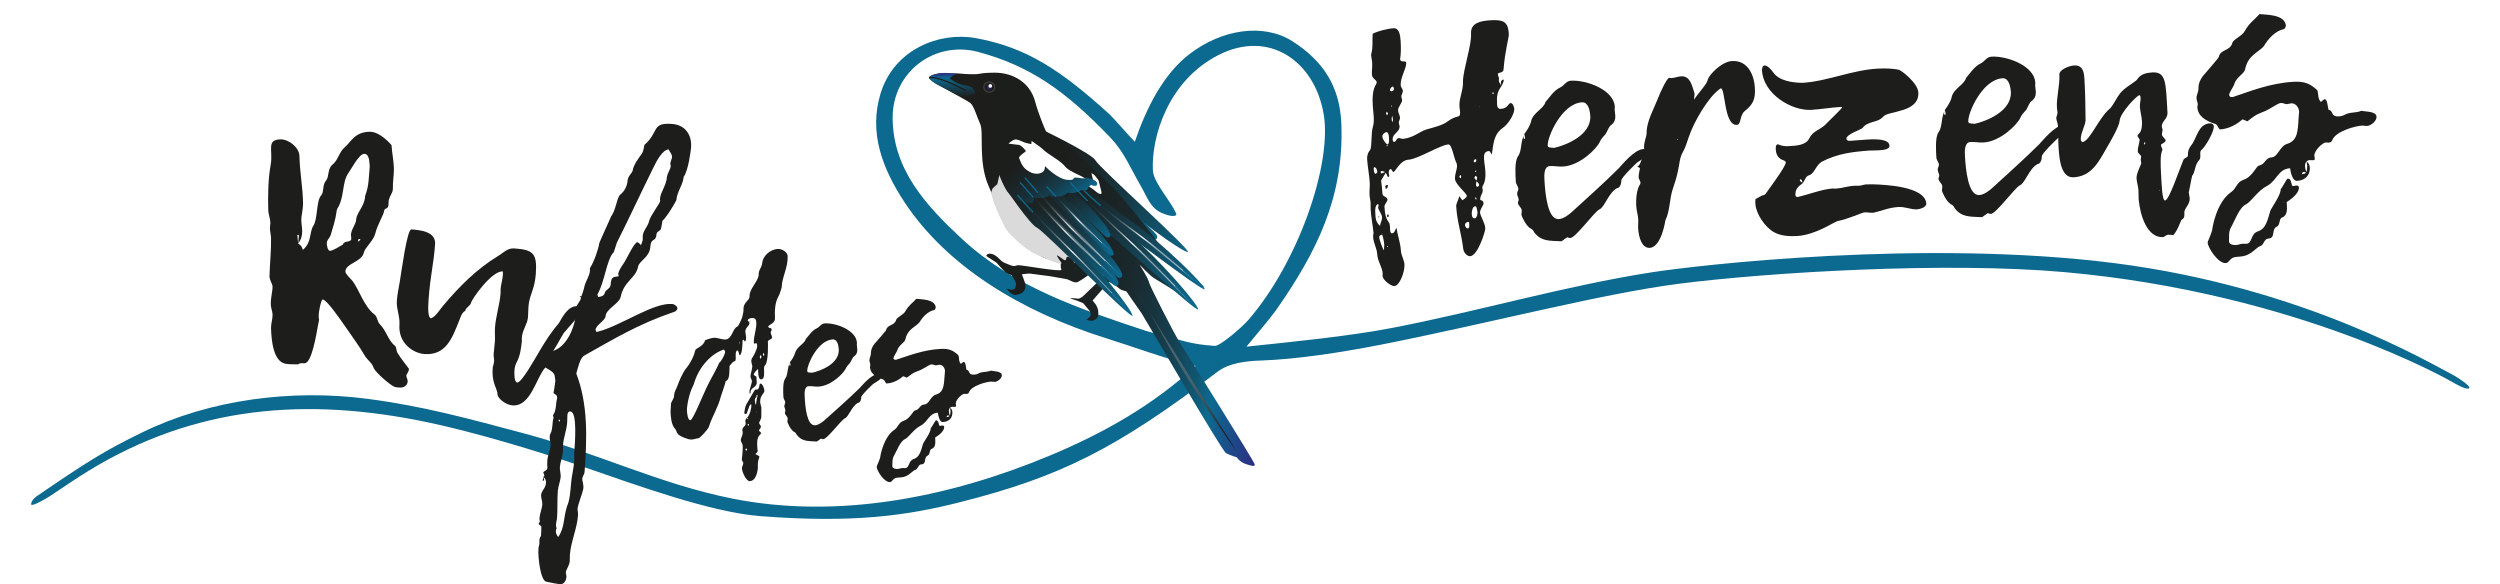 <?xml version="1.0" encoding="UTF-8"?>
<svg id="Ebene_1" data-name="Ebene 1" xmlns="http://www.w3.org/2000/svg" xmlns:xlink="http://www.w3.org/1999/xlink" viewBox="0 0 500.88 117.06">
  <defs>
    <style>
      .cls-1 {
        fill: url(#Unbenannter_Verlauf_9);
        stroke: #3f3f3e;
      }

      .cls-1, .cls-2 {
        stroke-miterlimit: 10;
        stroke-width: .25px;
      }

      .cls-3 {
        fill: url(#Unbenannter_Verlauf_14-2);
      }

      .cls-4 {
        fill: url(#Unbenannter_Verlauf_14-3);
      }

      .cls-5 {
        fill: url(#Unbenannter_Verlauf_18-2);
      }

      .cls-6 {
        fill: url(#Unbenannter_Verlauf_38-6);
      }

      .cls-7 {
        fill: url(#Unbenannter_Verlauf_38-2);
      }

      .cls-8 {
        fill: url(#Unbenannter_Verlauf_38-3);
      }

      .cls-9 {
        fill: url(#Unbenannter_Verlauf_38-4);
      }

      .cls-10 {
        fill: url(#Unbenannter_Verlauf_38-5);
      }

      .cls-11 {
        fill: url(#Unbenannter_Verlauf_40-2);
      }

      .cls-12 {
        fill: url(#Unbenannter_Verlauf_40-4);
      }

      .cls-13 {
        fill: url(#Unbenannter_Verlauf_40-3);
      }

      .cls-14 {
        fill: url(#Unbenannter_Verlauf_40-6);
      }

      .cls-15 {
        fill: url(#Unbenannter_Verlauf_40-5);
      }

      .cls-16 {
        fill: url(#Unbenannter_Verlauf_17-2);
      }

      .cls-17 {
        fill: url(#Unbenannter_Verlauf_16-4);
      }

      .cls-18 {
        fill: url(#Unbenannter_Verlauf_16-2);
      }

      .cls-19 {
        fill: url(#Unbenannter_Verlauf_16-3);
      }

      .cls-20 {
        fill: #fff;
      }

      .cls-21 {
        fill: #dadada;
      }

      .cls-22 {
        fill: #1d1d1b;
      }

      .cls-2 {
        fill: none;
        stroke: #1d1d1b;
        stroke-linecap: round;
      }

      .cls-23 {
        fill: #0c6a90;
        filter: url(#drop-shadow-1);
      }

      .cls-24 {
        fill: url(#Unbenannter_Verlauf_53);
      }

      .cls-25 {
        fill: url(#Unbenannter_Verlauf_14);
      }

      .cls-26 {
        fill: url(#Unbenannter_Verlauf_16);
      }

      .cls-27 {
        fill: url(#Unbenannter_Verlauf_17);
      }

      .cls-28 {
        fill: url(#Unbenannter_Verlauf_18);
      }

      .cls-29 {
        fill: url(#Unbenannter_Verlauf_13);
      }

      .cls-30 {
        fill: url(#Unbenannter_Verlauf_31);
      }

      .cls-31 {
        fill: url(#Unbenannter_Verlauf_38);
      }

      .cls-32 {
        fill: url(#Unbenannter_Verlauf_48);
      }

      .cls-33 {
        fill: url(#Unbenannter_Verlauf_30);
      }

      .cls-34 {
        fill: url(#Unbenannter_Verlauf_40);
      }
    </style>
    <filter id="drop-shadow-1" filterUnits="userSpaceOnUse">
      <feOffset dx="2" dy="2"/>
      <feGaussianBlur result="blur" stdDeviation="2"/>
      <feFlood flood-color="#1d1d1b" flood-opacity=".5"/>
      <feComposite in2="blur" operator="in"/>
      <feComposite in="SourceGraphic"/>
    </filter>
    <linearGradient id="Unbenannter_Verlauf_31" data-name="Unbenannter Verlauf 31" x1="14.8" y1="260.61" x2="41.1" y2="286.91" gradientTransform="translate(-58.03 53.92) rotate(80.96) scale(1.02 -1.03)" gradientUnits="userSpaceOnUse">
      <stop offset="0" stop-color="#1d1d1b"/>
      <stop offset=".15" stop-color="#1c2020"/>
      <stop offset=".36" stop-color="#192b30"/>
      <stop offset=".58" stop-color="#153d4b"/>
      <stop offset=".83" stop-color="#105570"/>
      <stop offset="1" stop-color="#0c6a90"/>
    </linearGradient>
    <linearGradient id="Unbenannter_Verlauf_18" data-name="Unbenannter Verlauf 18" x1="17.88" y1="261.03" x2="37.86" y2="281.01" gradientTransform="translate(-58.03 53.92) rotate(80.96) scale(1.02 -1.03)" gradientUnits="userSpaceOnUse">
      <stop offset="0" stop-color="#1d1d1b"/>
      <stop offset=".15" stop-color="#1c2020"/>
      <stop offset=".36" stop-color="#192b30"/>
      <stop offset=".58" stop-color="#153d4b"/>
      <stop offset=".82" stop-color="#105570"/>
      <stop offset="1" stop-color="#0c6a90"/>
    </linearGradient>
    <linearGradient id="Unbenannter_Verlauf_17" data-name="Unbenannter Verlauf 17" x1="19" y1="259.73" x2="38.53" y2="279.26" gradientTransform="translate(-58.03 53.92) rotate(80.96) scale(1.02 -1.03)" gradientUnits="userSpaceOnUse">
      <stop offset="0" stop-color="#1d1d1b"/>
      <stop offset=".17" stop-color="#1c201f"/>
      <stop offset=".36" stop-color="#1a292d"/>
      <stop offset=".56" stop-color="#163845"/>
      <stop offset=".78" stop-color="#124e65"/>
      <stop offset=".99" stop-color="#0c698e"/>
      <stop offset="1" stop-color="#0c6a90"/>
    </linearGradient>
    <linearGradient id="Unbenannter_Verlauf_16" data-name="Unbenannter Verlauf 16" x1="20.87" y1="259.38" x2="36.52" y2="275.04" gradientTransform="translate(-58.03 53.92) rotate(80.96) scale(1.02 -1.03)" gradientUnits="userSpaceOnUse">
      <stop offset="0" stop-color="#1d1d1b"/>
      <stop offset=".15" stop-color="#1b2122"/>
      <stop offset=".37" stop-color="#182f37"/>
      <stop offset=".64" stop-color="#134559"/>
      <stop offset=".95" stop-color="#0d6488"/>
      <stop offset="1" stop-color="#0c6a90"/>
    </linearGradient>
    <linearGradient id="Unbenannter_Verlauf_16-2" data-name="Unbenannter Verlauf 16" x1="-41.74" y1="259.68" x2="-27.76" y2="273.67" gradientTransform="translate(5.33 102.63) rotate(80.96) scale(.79 -.82)" xlink:href="#Unbenannter_Verlauf_16"/>
    <linearGradient id="Unbenannter_Verlauf_30" data-name="Unbenannter Verlauf 30" x1="-69.61" y1="50.8" x2="9.23" y2="50.8" gradientTransform="translate(199.12 -2.92) rotate(-169.01) scale(1 -1)" gradientUnits="userSpaceOnUse">
      <stop offset="0" stop-color="#2d2e83"/>
      <stop offset=".14" stop-color="#0c6a90"/>
      <stop offset=".19" stop-color="#105570"/>
      <stop offset=".25" stop-color="#144456"/>
      <stop offset=".32" stop-color="#173540"/>
      <stop offset=".39" stop-color="#1a2a2f"/>
      <stop offset=".49" stop-color="#1b2223"/>
      <stop offset=".63" stop-color="#1c1e1c"/>
      <stop offset="1" stop-color="#1d1d1b"/>
    </linearGradient>
    <linearGradient id="Unbenannter_Verlauf_53" data-name="Unbenannter Verlauf 53" x1="192.26" y1="19.26" x2="192.26" y2="14.26" gradientTransform="translate(-1.88 6.15) rotate(-1.75)" gradientUnits="userSpaceOnUse">
      <stop offset="0" stop-color="#1d1d1b"/>
      <stop offset=".43" stop-color="#13475c"/>
      <stop offset=".8" stop-color="#0c6a90"/>
      <stop offset=".88" stop-color="#1c4b89"/>
      <stop offset=".95" stop-color="#283584"/>
      <stop offset="1" stop-color="#2d2e83"/>
    </linearGradient>
    <radialGradient id="Unbenannter_Verlauf_9" data-name="Unbenannter Verlauf 9" cx="196.23" cy="17.7" fx="196.23" fy="17.7" r="1.05" gradientTransform="translate(186.37 -179.22) rotate(81.41)" gradientUnits="userSpaceOnUse">
      <stop offset="0" stop-color="#2d2e83"/>
      <stop offset="0" stop-color="#2c2d81"/>
      <stop offset=".21" stop-color="#27275c"/>
      <stop offset=".41" stop-color="#22233f"/>
      <stop offset=".61" stop-color="#1f1f2b"/>
      <stop offset=".81" stop-color="#1d1d1f"/>
      <stop offset="1" stop-color="#1d1d1b"/>
    </radialGradient>
    <linearGradient id="Unbenannter_Verlauf_14" data-name="Unbenannter Verlauf 14" x1="180.29" y1="48.86" x2="205.05" y2="73.62" gradientTransform="translate(26.51 -33.96) rotate(6.44) scale(1.02)" gradientUnits="userSpaceOnUse">
      <stop offset="0" stop-color="#1d1d1b"/>
      <stop offset=".18" stop-color="#1a2629"/>
      <stop offset=".52" stop-color="#154050"/>
      <stop offset=".99" stop-color="#0c698f"/>
      <stop offset="1" stop-color="#0c6a90"/>
    </linearGradient>
    <linearGradient id="Unbenannter_Verlauf_14-2" data-name="Unbenannter Verlauf 14" x1="202.05" y1="39.21" x2="226.81" y2="63.97" gradientTransform="translate(16.74 -16.14) rotate(3.94)" xlink:href="#Unbenannter_Verlauf_14"/>
    <linearGradient id="Unbenannter_Verlauf_14-3" data-name="Unbenannter Verlauf 14" x1="221.63" y1="32.76" x2="246.39" y2="57.52" gradientTransform="translate(-7.26 5.84) rotate(-.93)" xlink:href="#Unbenannter_Verlauf_14"/>
    <linearGradient id="Unbenannter_Verlauf_18-2" data-name="Unbenannter Verlauf 18" x1="181.89" y1="47.69" x2="201.87" y2="67.66" gradientTransform="translate(26.51 -33.96) rotate(6.44) scale(1.02)" xlink:href="#Unbenannter_Verlauf_18"/>
    <linearGradient id="Unbenannter_Verlauf_17-2" data-name="Unbenannter Verlauf 17" x1="183.01" y1="46.39" x2="202.54" y2="65.92" gradientTransform="translate(26.51 -33.96) rotate(6.44) scale(1.02)" xlink:href="#Unbenannter_Verlauf_17"/>
    <linearGradient id="Unbenannter_Verlauf_16-3" data-name="Unbenannter Verlauf 16" x1="184.88" y1="46.04" x2="200.53" y2="61.69" gradientTransform="translate(26.51 -33.96) rotate(6.44) scale(1.02)" xlink:href="#Unbenannter_Verlauf_16"/>
    <linearGradient id="Unbenannter_Verlauf_16-4" data-name="Unbenannter Verlauf 16" x1="170.79" y1="-8.33" x2="184.77" y2="5.66" gradientTransform="translate(78.04 27.13) rotate(6.44) scale(.79 .82)" xlink:href="#Unbenannter_Verlauf_16"/>
    <linearGradient id="Unbenannter_Verlauf_13" data-name="Unbenannter Verlauf 13" x1="188.55" y1="31.41" x2="201.24" y2="44.1" gradientTransform="translate(16.74 -16.14) rotate(3.94)" gradientUnits="userSpaceOnUse">
      <stop offset="0" stop-color="#1d1d1b"/>
      <stop offset=".24" stop-color="#1c1e1d"/>
      <stop offset=".42" stop-color="#1b2527"/>
      <stop offset=".58" stop-color="#182f37"/>
      <stop offset=".73" stop-color="#153e4e"/>
      <stop offset=".86" stop-color="#11516b"/>
      <stop offset="1" stop-color="#0c698e"/>
      <stop offset="1" stop-color="#0c6a90"/>
    </linearGradient>
    <linearGradient id="Unbenannter_Verlauf_40" data-name="Unbenannter Verlauf 40" x1="203.61" y1="50.44" x2="225.88" y2="50.44" gradientTransform="translate(.84 -2.61) rotate(.74)" gradientUnits="userSpaceOnUse">
      <stop offset="0" stop-color="#0c6a90"/>
      <stop offset="0" stop-color="#fff" stop-opacity="0"/>
      <stop offset=".15" stop-color="#fff" stop-opacity=".01"/>
      <stop offset=".28" stop-color="#fff" stop-opacity=".05"/>
      <stop offset=".4" stop-color="#fff" stop-opacity=".12"/>
      <stop offset=".52" stop-color="#fff" stop-opacity=".22"/>
      <stop offset=".63" stop-color="#fff" stop-opacity=".34"/>
      <stop offset=".74" stop-color="#fff" stop-opacity=".5"/>
      <stop offset=".85" stop-color="#fff" stop-opacity=".68"/>
      <stop offset=".95" stop-color="#fff" stop-opacity=".88"/>
      <stop offset="1" stop-color="#fff"/>
    </linearGradient>
    <radialGradient id="Unbenannter_Verlauf_38" data-name="Unbenannter Verlauf 38" cx="214.91" cy="50.61" fx="214.91" fy="50.61" r="11.24" gradientUnits="userSpaceOnUse">
      <stop offset="0" stop-color="#fff"/>
      <stop offset=".05" stop-color="#fff" stop-opacity=".88"/>
      <stop offset=".15" stop-color="#fff" stop-opacity=".68"/>
      <stop offset=".26" stop-color="#fff" stop-opacity=".5"/>
      <stop offset=".37" stop-color="#fff" stop-opacity=".34"/>
      <stop offset=".48" stop-color="#fff" stop-opacity=".22"/>
      <stop offset=".6" stop-color="#fff" stop-opacity=".12"/>
      <stop offset=".72" stop-color="#fff" stop-opacity=".05"/>
      <stop offset=".85" stop-color="#fff" stop-opacity=".01"/>
      <stop offset="1" stop-color="#fff" stop-opacity="0"/>
      <stop offset="1" stop-color="#0c6a90"/>
    </radialGradient>
    <linearGradient id="Unbenannter_Verlauf_40-2" data-name="Unbenannter Verlauf 40" x1="204.08" y1="46.12" x2="223.25" y2="46.12" xlink:href="#Unbenannter_Verlauf_40"/>
    <radialGradient id="Unbenannter_Verlauf_38-2" data-name="Unbenannter Verlauf 38" cx="213.89" cy="46.27" fx="213.89" fy="46.27" r="9.59" xlink:href="#Unbenannter_Verlauf_38"/>
    <linearGradient id="Unbenannter_Verlauf_40-3" data-name="Unbenannter Verlauf 40" x1="205.02" y1="45.17" x2="224.19" y2="45.17" xlink:href="#Unbenannter_Verlauf_40"/>
    <radialGradient id="Unbenannter_Verlauf_38-3" data-name="Unbenannter Verlauf 38" cx="214.85" cy="45.33" fx="214.85" fy="45.33" r="9.59" xlink:href="#Unbenannter_Verlauf_38"/>
    <linearGradient id="Unbenannter_Verlauf_40-4" data-name="Unbenannter Verlauf 40" x1="209.41" y1="43.77" x2="222.47" y2="43.77" xlink:href="#Unbenannter_Verlauf_40"/>
    <radialGradient id="Unbenannter_Verlauf_38-4" data-name="Unbenannter Verlauf 38" cx="216.2" cy="43.95" fx="216.2" fy="43.95" r="6.5" xlink:href="#Unbenannter_Verlauf_38"/>
    <linearGradient id="Unbenannter_Verlauf_40-5" data-name="Unbenannter Verlauf 40" x1="214.15" y1="48.51" x2="238.95" y2="48.51" xlink:href="#Unbenannter_Verlauf_40"/>
    <radialGradient id="Unbenannter_Verlauf_38-5" data-name="Unbenannter Verlauf 38" cx="226.75" cy="48.82" fx="226.75" fy="48.82" r="12.25" xlink:href="#Unbenannter_Verlauf_38"/>
    <linearGradient id="Unbenannter_Verlauf_40-6" data-name="Unbenannter Verlauf 40" x1="216.97" y1="47.36" x2="240.27" y2="47.36" xlink:href="#Unbenannter_Verlauf_40"/>
    <radialGradient id="Unbenannter_Verlauf_38-6" data-name="Unbenannter Verlauf 38" cx="228.83" cy="47.71" fx="228.83" fy="47.71" r="10.52" xlink:href="#Unbenannter_Verlauf_38"/>
    <linearGradient id="Unbenannter_Verlauf_48" data-name="Unbenannter Verlauf 48" x1="237.58" y1="57.14" x2="237.58" y2="89.85" gradientTransform="translate(.84 -2.61) rotate(.74)" gradientUnits="userSpaceOnUse">
      <stop offset="0" stop-color="#0c6a90"/>
      <stop offset="0" stop-color="#fff" stop-opacity="0"/>
      <stop offset="1" stop-color="#000"/>
    </linearGradient>
  </defs>
  <g>
    <path class="cls-22" d="m299.92,20.8c.05.8.31,1.04.8,1.01,1.36-.08,1.49-1.14,1.92-1.16.49-.03.73.89.75,1.13.06.99-1.13,3.04-2.32,3.86-1.85,1.29-1.86,3.27-2.18,5.33-.27-.42-.41-.72-.54-.71-.93.05-1.08.68-1.02,1.61.04.74.22,1.6.27,2.53.06.99-.01,1.98-.52,2.82-.06.07-.11.19-.1.38,0,.12.08.31.09.43.05.8-.56,1.09-.5,2.01.13.12.62.09.66.65.03.49-.74,1.22-.7,1.9.04.68.99,2.05,1.05,3.17.03.56-1.49,5.48-3.03,5.57-.62.04-1.28-.73-1.38-1.41-.37-3.14-1.25-5.57-1.42-8.6-.03-.5.43-1.2.63-2.02.27.36.41.6.61.83.3-.26.9-.49.88-.92-.03-.49-2.3-2.29-2.36-3.34-.06-1.05.45-1.89.4-2.75-.01-.25-.09-.43-.16-.61-.48-.84-.83-3.61-1.57-3.57-1.61.09-6.09,2.95-8.01,3.06-1.67.1-2.59,2.44-3.02,2.47-.12,0-.34-.6-.53-.59-.31.02-.41.46-.38.89,0,.12.08.31.09.43s-.05.25-.11.25c-.49.03-.19-1.23-1.49-1.16-.06,0-.12.13-.11.19,0,.12.14.3.14.3.36-.14.67-.29,1.03-.43-.34.58-.68,1.15-1.08,1.8.11.92.23,1.85.28,2.77.16.55.96.5.99,1.06.03.43-.63.91-.6,1.46.19,3.28,1.01,2.55,1.09,3.84.06,0-.1,1.5.39,1.47.62-.04.58-.65.93-1.11.21,1.54.79,2.99.88,4.54.06,1.05.67,1.88.72,2.81.08,1.42-.93,4.27-2.05,4.33-.56.03-2.3-1.11-2.35-2.1,0-.12.05-.25.04-.38-.08-1.36-1.01-2.42-1.09-3.84-.08-1.3-.75-2.25-.82-3.43-.01-.25-.03-.5.08-.81-.15-1.6-.5-3.26-.59-4.87-.02-.37.02-.75,0-1.18-.03-.56-.19-1.11-.22-1.66-.05-.8.09-1.62.04-2.48-.09-1.55-.44-3.26-.52-4.68-.04-.62.11-1.25.58-1.83.46-.65.12-3.29.6-4.75.16-.5.18-1.25.13-2.05-.04-.68-.14-1.36-.18-2.1-.09-1.54-.06-3.16.68-4.32.06-.07.11-.25.1-.38-.03-.49-.91-.69-.95-1.5-.05-.8.1-1.56.05-2.36-.03-.56-.18-1.04-.22-1.6,0-.12.05-.19.05-.25.36-1.32.16-2.61.27-3.98.84-.48,2.92-1.04,4.21-1.11,1.05-.06,1.31,1.23,1.39,2.53.08,1.42.08,2.48-.1,3.67.05.8,1.19.12,1.22.74.06,1.11-1.2,2.92-1.11,4.47.02.43.41.72.44,1.15.02.37-.33.76-.31,1.13.01.25.15.49.16.67.04.62-.85,1.35-.81,2.15.03.5.37.97.39,1.4.02.31-.27.7-.25,1.07.01.18.15.42.16.61.07,1.3-1.47,1.45-1.39,2.75.01.19.09.43.27.42.56-.03.39-.71.95-.74.31-.02.57.15.88.14,2.16-.25,3.21-1.42,4.67-1.88,1.28-.38,3.24-.81,4.25-1.61,1.96-1.48,2.58-.46,2.49-1.94-.02-.31-.11-.8-.13-1.17-.09-1.54.81-3.15.71-4.94.05-2.42,1.76-7.23,1.62-9.58-.12-2.16,2.03-2.53,3.94-2.64,2.47-.14,3.49.24,3.63,2.71.05.8-.75,3.14-1.07,7.26-.15.69-1.16.38-1.13.87.01.25.22.61.23.79,0,.19-.04.31-.04.44.02.43.35.72.56,1.08-.92,1.23-.99,2.17-.91,3.59Zm-24.52,12.69c-.06,0-.18.13-.18.13.01.19,0,1.24.44,1.21.06-.07.17-.2.29-.33-.08-.31-.05-.8-.56-1.02Zm1.51,10.08c-.04-.74-.76-1.44-.8-2,0-.12.11-.32.09-.5,0-.12-.07-.18-.2-.17-.48.34-.5,1.08-.46,1.7.06,1.11.05,1.92,1.03,2.73,0,0-.06.06-.07-.06-.02-.43.43-1.14.4-1.7Zm-.62.04l-.13-.12c0-.06.05-.13.11-.19,0,.06.07.12.07.18,0,.06-.06.07-.05.13Zm.03,3.84c.04.68.77,2.62.96,2.67-.02-.31.08-.69.06-1.06-.04-.68-.21-1.42-.43-2.08-.43.15-.6.35-.59.47Zm1.97-19.77c-.02-.43-.07-1.24-.57-1.21-.42.15-.78.48-.76.85.03.56.51,1.27,1.03,1.68-.06.07-.18.13-.23.26.06,0,.13.05.19.05.06-.07.05-.13.05-.19,0-.06,0-.12-.07-.18.43-.03.38-.89.36-1.26Zm-.75,9.59c0-.12.3-.2.42-.21.06,0,.13.05.13.05-.1.5-.03.5-.45.77-.01-.25-.09-.43-.1-.62Zm.53-14.54c0-.12-.14-.24-.21-.36-.05.13-.17.26-.16.38s.14.24.21.36c.05-.13.17-.26.16-.38Zm.01,20.78c-.12,0-.19-.11-.2-.24.05-.13.11-.25.16-.38.13.12.2.18.21.36-.06.12-.11.25-.17.26Zm-.15,5.96s.06,0,.13.05c0-.06.06-.13.05-.19l-.13-.05c-.06.07-.05.13-.05.19Zm1.35-31.71c0-.12-.09-.43-.33-.42,0,0-.48.34-.46.65.01.25.14.3.39.29.24-.08.42-.21.4-.52Zm-.55,3.32c0,.06-.05.13-.05.19,0,.06.07.12.07.18.06-.07.05-.13.05-.19,0-.06,0-.12-.07-.18Zm.1,2.85c.01.19.02.31.16.55.05-.19.1-.38.09-.56-.01-.25-.09-.49-.17-.74-.1.38-.09.56-.08.75Zm13.79,11.12c-.12.13-.24.2-.23.32,0,.12.14.24.14.37.12-.13.24-.2.23-.32,0-.12-.08-.24-.14-.36Zm.89,10.06c.01.19.22.67.59.65.31-.02.28-.51.26-.95-.01-.18-.02-.37-.14-.36-.5.03-.72.35-.71.66Zm2.02-3.78c-.49.03-.68,1.03-.66,1.46.02.43.06.99.67.95.48-.27.44-.96.49-1.21-.16-.61-.13-1.23-.5-1.21Zm.08-9.43c-.18.01-.36.21-.35.39.01.19.14.24.26.23.19-.01.23-.26.28-.45,0-.12-.13-.18-.2-.17Zm.12,5.26c0,.12.2.3.26.29.24-.14.36-.21.35-.45-.02-.31-.4-.47-.54-.78.05-.19.16-.44.15-.63,0-.12-.14-.24-.27-.36-.19.01-.29.39-.29.45.13.18.33.35.46.53-.05.25-.15.63-.13.94Zm.08-2.92c-.07-.06-.13-.05-.13-.05-.12,0-.18.13-.18.13l.07.12c.06,0,.12-.07.18-.07,0-.06.05-.13.05-.13Zm-.24,5.6c0,.06.07.12.13.12.06,0,.12-.07.12-.13,0-.12-.08-.25-.14-.37-.05.13-.11.25-.1.38Zm.86-18.47l.05-.13q-.06,0-.12,0s.06,0,.06-.06v.19Zm2.63-2.88c0,.06-.05.19-.04.31,0,0,.07.06.13.05.06,0,.06-.07.12-.13,0-.06-.01-.25-.2-.24Zm1.64-1.77c-.01-.25.08-.75.45-.77.12,0,.13.06.13.12.01.25-.26.82-.43,1.14l.07.06c-.13-.18-.21-.36-.22-.55Z"/>
    <path class="cls-22" d="m306.76,24.25c.46-1.76,2.53-2.44,2.88-3.82.88-.98,1.61-2.26,2.94-2.9.79-.35,1.17-1.31,2.15-1.36,3.21-.18,8.6,1.86,8.8,5.2.01.19-.04.44-.03.62.02.43.11.8.13,1.17.04.74-.17,1.37-.76,1.84-.6.34-.79,1.35-1.25,1.93-.41.46-.82.85-1.09,1.49-.61,1.34-3.94,4.75-7.41,4.95-.87.05-1.75-.15-2.61-.1-1.17.07-1.14,1.8-1.08,2.79.16,2.78.64,7.96,2.87,7.84.93-.05,2-.86,2.65-1.45,3.18-2.91,6.31-5.7,9.36-8.72.64-.66,3.07-3.77,4.99-3.88.37-.02,1,.13,1.03.62.05.8-1.77,1.65-2.36,2.12,0,0-3.18,2.97-3.14,3.59.03.49-.22,1.5-.9,1.54-1.68.96-2.45,3.8-3.48,4.23-.97.43-4.76,5.67-5.81,5.73-.19.01-.44-.04-.63-.15-.42.27-.78.54-1.13.81-2.42-.11-4.09.05-5.5-1.79-.14-.3-.34-.6-.6-.71-1.08-.5-1.95-2.62-1.96-2.8-.01-.25.09-.56.07-.87-.03-.56-.74-1.01-.77-1.51-.01-.18.16-.44.15-.69-.02-.37-.29-.73-.31-1.16-.02-.31.27-.7.25-1.01-.03-.43-.49-.9-.51-1.4-.07-1.24-.3-4.08.45-5.11.81-1.1.44-3.07,1.3-4.42-.11.19-.22.45-.21.69,0,.12.08.25.14.3.06-.06.19-.01.17-.26-.01-.25-.09-.49-.17-.73.58-.78,1.15-1.62,1.4-2.62Zm11.85-1.05c-.06-1.05-.41-2.77-1.64-2.7-4.08.23-6.98,6.97-6.88,8.64.02.43.33.42,1.33.48,2.2-.5,7.42-2.47,7.2-6.43Z"/>
    <path class="cls-22" d="m328.06,33.33c.74-.16.98-2.41,1.44-2.93-.08-.31-.09-.55-.11-.86-.06-1.05.55-2.27.51-2.94,0-2.29,1.46-4.8,2.33-7.02.27-.76,1.7-3.94,2.19-3.97.12,0,.31.04.44.04.68-.04,1.28-.32,1.96-.36,1.92-.11,2.23,2.11,2.68,3.44.02.37-.08.69-.11,1.25.97-1.48,2.61-3.13,2.75-3.94.19-1,2.77-3.69,4.87-3.81,3.34-.19,4.46,3.09,4.58,5.32.13,2.35-.31,3.3-2.03,4.71-1.07.87-.65,2.71-1.58,2.76-2.6.15-2.28-7.37-3.21-7.32-.06,0-.06.07-.12.07-2.39,1.62-5.26,6.63-6.27,9.6-.38,1.02-.63,2.08-1.19,3.05-.96,1.61-.45,2.94-2,7.31-.75,2.15-.55,4.44-1.55,6.48.05-.13-.75,5.32-3.1,5.45-1.55.09-2.22-1.98-2.34-4.02-.03-.56.06-1.06.03-1.68-.05-.87-.35-1.72-.41-2.77-.07-1.17.06-3.29.81-4.33,0-.06.06-.13.05-.25-.02-.37-.35-.72-.37-1.03-.03-.56.17-1.38.26-1.88l-.52-.34Zm8.06-5.48l-.11.19h.19s-.07-.19-.07-.19Z"/>
    <path class="cls-22" d="m353.08,39.15c.31-.02.61-.16.78-.48,0-.06,3.97-5.31,3.93-6.12,0-.12-.14-.3-.27-.36-1.26-.36-1.68-1.21-1.74-2.26-.02-.31-.06-.99.44-1.02.76.33,1.39.42,2.19.37,1.54-.09,3.4-.19,4.07-1.54.72-1.47,1.89-1.6,3.13-2.66,0-.06,3.47-3.36,3.46-3.55,0-.06-.13-.12-.19-.11-2.04.12-4.13.48-5.98.59-4.02.23-9.61-3.23-9.88-7.87-.02-.31.07-1,.5-1.02.62-.04,1.42.91,1.75,1.39,1.15,1.67,3.84,2.08,5.89,2.08,4.88-.28,9.84-2.55,15.03-2.84,1.48-.08,2.79-.04,4.17.2.56.09,3.88,2.69,3.98,4.55.24,4.14-5.99,3.63-7.04,4.87-1.1,1.3-3.06.79-4.15,2.28-.29.33-3.28,1.24-3.22,2.17.02.31.4.41.64.4.93-.05,2.28-.19,3.64-.27,2.16-.12,4.28,0,4.35,1.24.04.68-1.01.86-2.18.93-.62.04-1.3.01-1.8.04-3.52.26-6.42.62-9.55,2.22-1.14.62-1.54,2.38-2.45,2.68-.97.3-.87,1.04-1.45,1.7q-.04-.74-.36-.85c-.12,0-.18.2-.17.26,0,.12.39.35.59.52-1.01.74-1.54,1.27-1.47,2.44.01.19.21.36.39.35,2.02-.43,4.99-1.59,7.04-1.71.25-.01.44.04.68.02,1.24-.07,2.39-.51,3.69-.58.31-.02.68.02.99,0,.43-.02.92-.24,1.35-.26.74-.04,1.86-.04,2.67.03,0,.06,9.19.15,9.4,3.8.05.8-1.36,1.13-1.92,1.17-.99.06-2.39-.55-3.62-.48-2.04.12-3.49.82-5.08,1.16-.56.03-1.25-.11-1.8-.08-.37.02-3.33,1.37-5.3,1.73-.8.17-4.37,2.79-8.2,3.01-1.48.08-3.16,0-4.51-.73-1.85-.95-3.69-3.76-3.8-5.67-.02-.31-.04-.68,0-.99l1.38-.76Z"/>
    <path class="cls-22" d="m391.02,19.43c.46-1.76,2.53-2.44,2.88-3.82.87-.98,1.61-2.26,2.93-2.9.79-.35,1.17-1.31,2.16-1.36,3.21-.18,8.6,1.86,8.79,5.2.01.19-.04.44-.03.62.02.43.11.8.13,1.17.04.74-.17,1.38-.76,1.84-.6.34-.79,1.35-1.25,1.93-.41.46-.82.85-1.09,1.49-.61,1.34-3.95,4.75-7.41,4.95-.87.05-1.75-.15-2.61-.1-1.17.07-1.14,1.8-1.08,2.79.16,2.78.64,7.96,2.87,7.84.93-.05,2-.86,2.65-1.46,3.18-2.91,6.31-5.7,9.36-8.72.64-.66,3.07-3.77,4.99-3.88.37-.02,1,.13,1.03.62.05.8-1.77,1.65-2.36,2.12,0,0-3.18,2.97-3.14,3.59.03.49-.22,1.5-.9,1.54-1.68.96-2.45,3.8-3.48,4.23-.97.43-4.76,5.67-5.81,5.73-.18.01-.44-.04-.63-.15-.42.27-.78.54-1.13.81-2.43-.11-4.09.05-5.5-1.79-.14-.3-.34-.6-.6-.71-1.08-.5-1.95-2.62-1.96-2.8-.01-.25.09-.56.08-.87-.03-.56-.74-1.01-.77-1.51-.01-.18.16-.44.15-.69-.02-.37-.29-.73-.31-1.16-.02-.31.27-.7.25-1.01-.03-.43-.49-.9-.51-1.4-.07-1.24-.3-4.08.45-5.11.81-1.1.45-3.07,1.3-4.42-.11.19-.22.45-.21.69,0,.12.08.24.14.3.06-.06.19-.01.17-.26-.01-.25-.09-.49-.17-.73.58-.78,1.15-1.62,1.4-2.62Zm11.85-1.05c-.06-1.05-.41-2.77-1.64-2.7-4.08.23-6.98,6.97-6.88,8.64.02.43.33.42,1.33.48,2.2-.5,7.42-2.47,7.2-6.43Z"/>
    <path class="cls-22" d="m434.47,47.02c-.31.02-.55.16-1.03.49-3.28.19-4.65-4.32-4.96-7.59-.04-.62,0-1.24-.04-1.8-.05-.87-.34-1.59-.38-2.4-.06-.99.96-2.79.94-3.03-.01-.25-.09-.43-.1-.68-.01-.19.1-.44.09-.62-.02-.37-.65-.58-.68-1.08-.04-.68.29-1.5.37-2.25-.02-.37-.4-.54-.42-.84,0-.12.11-.26.23-.39.71-.54.69-2.02.66-2.52-.06-.99-.36-1.96-.42-2.95-.03-.56.18-1.25.14-1.81,0-.12-.09-.49-.21-.48-.56.03-3.89,3.57-3.99,5.13-.06,1.06-1.75,4.01-2.55,5.36-1.69,2.95-3.08,5.76-6.67,5.96-2.41.14-2.85-3.25-3.01-5.97-.1-1.73-.04-2.91-.13-4.4-.03-.49-.3-.97-.33-1.47-.02-.37.27-.7.25-1.13-.02-.31-.1-.62-.12-.99-.12-2.1.61-4.5.49-6.66-.05-.86,1.82-1.72,2.94-1.78,1.85-.11,2,1.44,2.09,2.86.16,2.72.19,5.45.22,8.17-.12,1.19-1.03,2.6-.96,3.84.01.19.14.3.28.48,1.55-.09,3.31-4.96,5.69-6.84.64-.78,1.19-1.99,1.88-2.9.92-1.23,3.21-2.35,3.49-2.87.62-1.03,1.91-1.29,2.96-1.35,2.84-.16,2.72,2.01,3.07,8.07.07,1.24-1.2,1.74-1.14,2.8.01.18.15.42.16.67.01.25-.15.63-.14.88.02.43.73.89.75,1.2.02.37-.65.6-.94.86.02.37.3.85.3.98v.06c-.44.89-.4,2.75-.28,4.73.11,1.85.19,5.45.81,5.41.8-.05,2.76-5.93,3.63-8.02.15-.57.96-.55.94-.98.01-.87.11-1.37.69-2.09,1.1-1.3,1.31-4.23,3.72-4.37.43-.02.76.2.78.64.06,1.11-1.8,4.26-2.58,4.8-.34.58.15,1.48-.38,1.95-.93,1.04-.68,2.27-1.37,3.12-.06.07-.67,3.39-.68,3.33.02.37.17.8.19,1.17.07,1.24-1.12,2.05-1.08,2.85.04.68.06,1.11-.54,1.46-.18.13-.8,2.22-1.68,3.07-.44-.04-.75-.08-.93-.07Zm-4.78-18.52c0,.06-.06.07-.12.13.01.18.01.25.15.36,0-.12.05-.19.11-.32,0-.06-.07-.12-.13-.18Zm2.85,9.7h.12s-.07-.19-.07-.19l-.05.19Z"/>
    <path class="cls-22" d="m462.78,33.49c.09,1.55-.84,2.65-2.57,2.75-.87.05-1.27-1.6-1.39-2.53-2.41.14-2.65,2.51-4.63,3.55-1.87.97-2.88,2.83-4.13,3.65-1.39.58-2.24,3.17-3.14,4.77-.45.83-.27,1.81-.34,2.69.04.62.91.75,1.34.73.49-.03.98-.24,1.41-.27.25-.01.44.04.68.02,1.3-.01.82-1.97,2.34-2.49,1.71-.53,1.97-2.41,2.55-4.24.56-1.03,2.11-3.16,2.05-4.33v.06c.19-.01,1.19-2.05,1.37-2.06.93-.05.64,1.51,1.08,1.49.18-.01.37-.08.74-.11.18,0,.44.1.45.35.06.99-1,2.04-2.5,3-.25.01-.44-.04-.69-.08l.13.12-.07-.18c.19.05.44.1.69.15.07,1.3.21,2.59-.88,3.03-.74.17-.35,1.51-1.13,1.86-1.15.56-.12,2.3-1.72,2.39-.8.05-.86,1.23-1.47,1.45-.43.15-.78.42-1.14.75-1.42,1.26-2.28,1.37-3.76,1.46-1.36.08-1.36,1.19-2.1,1.24-1.54.09-3.58-3.02-3.65-4.13,0-.19.66-1.53.91-2.47.03-.5.86-5.63,3.84-7.66,1.01-.68,1.06-1.98,2.46-2.44,1.83-.6,2.51-2.81,3.12-2.84,1.23-.26,1.21-1.56,2.45-1.63,1.36-.08,1.61-2.26,3.19-2.73,2.44-.76,2.04-3.28,2.36-6.46-.05-.8-.66-1.7-1.58-1.65-.31.02-.61.16-.86.17-.37.02-.76-.27-1.19-.24-.8.05-1.98,1.23-3.86,1.9-1.33.51-1.63.84-2.88,1.78-.44-.16-.77-.39-1.01-.38,0,0-1.88,1.84-4.41,1.99-.37.02-.48-.84-.93-1.06-2.02-.63-3.56-1.59-3.67-3.39-.01-.19.1-.38.09-.56-.02-.43-.23-.79-.26-1.23-.04-.62.42-1.26.39-1.95-.02-1.36.73-2.4,1.55-3.25.58-.65,2.5-2.93,2.5-3,.34-1.69,2.29-1.19,2.75-2.89.2-.76,1.91-1.29,2.53-2.44.84-1.54,1.86-2.15,2.91-3.33,1.31.17,4.9.03,5.27,2.18.02.31-.14.75-.39.83-1.72.35-3.17,1.98-3.96,3.33-1.04,1.36-3.19,1.73-3.82,4.75-.19.94-1.83,1.53-2.18,3.04-.22.57-1.03,1.61-1,2.1.01.25.21.42.58.4.12,0,.25-.01.37-.08,2.98-.98,7.16-2.71,11.92-2.98,2.35-.13,3.37.43,4.75,1.65.36.79.04,1.73.76,2.38.24-.2.59-.53.78-.54.5-.03.58,1.52.74,2.13,1.06.12.33,1.41,2.06,1.31.43-.02.8-.11,1.16-.31,1.08-.62,2.28-.32,3.36-.81.88.2,2.98.08,3.04,1.19.05.86-1.14,1.8-1.88,1.84-.37.02-.69-.08-1-.07-1.3.07-5.39,1.12-6.03,3.01-.11.25-.35.39-.66.41-.19.01-.44-.04-.62-.03-.62.04-2.33,1.62-2.27,2.67.01.19.08.37.09.55.01.25-.11.32-.35.33-.25.01-.5-.03-.68-.02-.56.03-.96.49-.92,1.23.03.5.12.92.39,1.34-.25-.05-.45-.22-.63-.21-.31.02-.3.2-.41.46,1.11-.06,1.02-.62,1.08-1.67-.02-.31-.09-.55-.11-.86.39.29.6.65.62,1.14Z"/>
  </g>
  <path class="cls-23" d="m489.7,73.25c-4.47-2.29-30.04-17.66-67.91-22.51-38.24-4.89-83.67.38-92.9,1.82-17.56,2.75-34.69,7.82-52.14,11.17-8.51,1.64-20.07,2.78-29.02,3.72,1.59-1.94,4.94-5.9,5.85-7.2,8.17-11.65,13.74-22.73,13.16-37.44-.3-7.46-3.59-12.56-9.78-16.53-5.78-3.7-14.16-2.45-20.69,2.59-5.28,4.07-8.67,10.95-10.91,17.54-1.06-1.07-4.27-4.78-5.05-5.49-9.88-8.98-16.71-13.43-26.79-15.28-7.25-1.33-16.4,2.2-19.1,11.1-2.37,7.79.3,14.96,4.84,21.83,8.44,12.76,23.31,21.86,40.36,27.2,5.86,1.83,11.76,4.1,17.92,5.55-8.56,7.89-18.49,13.49-29.24,17.97-19.94,8.32-42.33,12.84-63.57,8.6-14.68-2.93-27.12-9.16-41.64-13.03-11.08-2.95-20.1-5.46-31.43-6.95-15.08-1.98-31.52.07-45.17,6.72-7.56,3.68-11.28,6.04-21.19,12.83-.99.68-1.22,1.66-.95,1.7.51.09,2.82-1.2,3.87-1.9,2.18-1.45,5.23-3.53,7.45-4.89,21.36-13.08,43.7-14.88,68.12-9.74,9.26,1.95,21.73,5.68,30.7,8.77,11.31,3.9,25.95,9.24,35.87,10.01,18.81,1.46,29.53-.15,40.03-2.81,19.96-5.05,31.33-10.7,51.5-26.09,2.41-1.84,5.88-2.18,8.8-2.28,6.92-.24,15.72-1.56,23.7-3.12,21.25-4.16,44.33-10.25,59.99-12.26,17.85-2.29,53.54-4.46,77.38-2.32,46.89,4.21,77.48,21.96,77.48,21.96,0,0,3.19,1.95,3.51,1.21.18-.41-2.43-2.13-3.05-2.45Zm-241.53-11.22c-1.4,1.63-5.77,5.35-6.81,5.27-4.99-.37-5.68-.89-13.75-3-13.56-4.49-26.53-8.85-36.85-18.41-7.13-6.6-13.87-13.88-13.92-24.24-.04-9.28,8.46-15.6,17.2-13.23,10.26,2.78,17.29,7.66,26.26,16.97,2.99,3.11,4.02,6.03,6.42,10.16,1.05,1.8,1.74,4.12,4.02,5.11s3.06.56,2.94.24c-.92-2.45-4.56-6.2-4.7-8.76-.34-6.48,2.92-17.9,13.13-23.11s19.36,1.27,21.11,11.98c1.63,9.99-5.1,29.49-15.05,41.02Z"/>
  <g>
    <path class="cls-22" d="m150.16,64.75c.02.46-.87.96-.83,1.68.02.36.13.73.14,1.09.01.27.04.87-.28.88-.04,0-.15-.27-.15-.36-.09.05-.27.11-.27.15v-.04c0,.23,0,2.97-.59,3-.14,0-.14-.95-.46-.94-.67.26.01,2.15-.58,2.18-.37.02-.74.77-.96.87-.09,1.01.14,2.83-.81,3.1v.05c.02.32-.83,2.6-.91,2.92-.61,2.41-1.77,4.06-2.44,6.19-.2.56-1.81,2.28-2.08,2.29-.46.02-.9.23-1.31.25-.23.01-.46-.02-.64-.06-2.92-.86-2.13-1.45-2.75-2.1-.77-.83-.85-2.47-.89-3.34-.02-.46.09-.96.07-1.46-.03-.68.68-1.13.64-1.9.05-.78.44-1.25.72-2.05.24-.65.97-2.51,1.75-3.42.69-.81,1.53-2.36,1.75-3.51.07-.46,1.7-.81,1.96-2.01,0-.09,1.39-.53,1.8-.54.68-.03,1.62.38,2.3.35,1.37-.07,1.44-2.26,2.39-2.58.27-.1.96-1.78.96-1.83.11-.55.31-1.11.28-1.7-.06-1.32,1.24-1.75,1.2-2.48-.08-1.55,1.64-2.87,1.84-4.34-.09-.96.61-1.45.71-2.41.08-1.28,1.47-2.72,3.15-2.8.82-.04,1.9.64,1.94,1.41.11,2.28-1.16,4.26-1.2,6.32-.2.6-.35,1.25-.64,1.77-.76,1.32-.76,3.1-.7,4.33.06,1.18-1.35,1.3-1.33,1.75.02.41.64.06.67.61,0,.18-.21.38-.2.56.01.27.26.67.27.9.02.5-.35.29-.83.82,0,0,.2,4.19-.63,4.92-.44.39.36,2.68-.74,2.73-.59.03-.57-1.39-.6-2.07-.09,0-.87.87-.86,1.05.01.27.38.35.53.48l.07,1.37c-.32,1.02-1.33.75-1.27,2.03-.14,0-.19-.08-.19-.22-.04-.82.51-1.67.48-2.31-.02-.32-.26-.58-.27-.85-.03-.59.39-1.48.35-2.16-.01-.27-.17-.59-.18-.86-.02-.36.02-.5.19-.79.13-.14,1.01-1.69.98-2.38,0-.14-.03-.55-.21-.54-.09,0-.27.11-.31.11-.09,0-.14-.04-.15-.18-.07-1.37.56-2.68.49-4.04-.04-.91-.41-.94-1-.91-.23.01-.72.17-.71.49,0,.09.15.22.24.22.05.14.1.27.11.36Zm-10.99,11.68c-.08.32-.2.65-.36.98-.75,1.41-1.22,3.94-1.18,4.9.02.32.14,1.91.69,1.88.5-.02,2.42-4.82,3.29-6.65.79-1.64,1.76-3.19,2.5-4.87.49-.34,1.19-1.79,1.17-2.2,0-.14-.1-.27-.25-.44-2.34.75-4.78,3.16-5.86,6.41Zm8.99-7.74c0-.09,0-.18-.1-.27,0,.18.07.45.07.59,0-.14.04-.18.03-.32Zm3.99,22.87c-.33.75-.34,1.43-.31,2.16,0,.14-.19,2.61-1.61,2.68-.73.04-1.55-1.84-1.58-2.53-.02-.41.28-.79.27-1.06-.01-.23-.16-.4-.3-.62.09-.92.22-1.97.18-2.84-.03-.55-.36-.76-.38-1.12-.02-.46.41-1.02.38-1.57,0-.18-.06-.32-.07-.5-.03-.64.7-.72.67-1.36,0-.14-.06-.27-.07-.41-.01-.23.07-.46.33-.66.05.09.01.27.15.27.04,0,.09-.05.09-.09,0-.14-.19-.13-.28-.12.65-.67.95-2.06.92-2.65,0-.04-.05-.13-.1-.13-.41.02-.68,1.95-1,1.97-.14,0-.33-.12-.33-.26.07-.51.17-1.1.38-1.62.17-.24,1.72-3.05,1.82-3.06.09,0,.18.04.28.03.68-.03.44-1.21.76-1.22.46-.02.78,1.1.8,1.38.03.64-.91.96-.85,2.33.02.41.22.77.24,1.18.03.55-.04,1.1-.01,1.64.03.68-.45,1.07-.43,1.39.01.23.34.44.35.71.01.27-.38.57-.38.75.01.23.38.3.39.53,0,.14-.12.33-.26.38-.65.67-.5,1.99-.46,2.67,0,.14.02.32.07.41.03.59-.57.53-.54,1.12,0-.14-.01-.27-.02-.41.33.26.88.32.9.64Zm-2.45-1.48c0-.09-.15-.18-.2-.26-.04.09-.17.19-.17.28,0,.05.14.13.19.22.04-.09.17-.19.17-.24Zm.35-5c0-.09-.05-.09-.19-.17,0,.05-.08.14-.08.23,0,.04.14.08.19.17.04-.05.08-.14.08-.23Zm.27-20.8c0,.14-.04.14-.08.14-.09,0-.14,0-.18-.04v.05c.09-.05.18-.1.27-.15Zm.92,16.03c.01.27.07.54.22.86.05-.87.32-1.84.32-1.89,0-.09-.05-.18-.14-.18-.13.1-.07.42-.07.46-.36.2-.34.47-.33.75Zm.2,2.27h.09s0-.14,0-.14l-.08.14Zm.79-10.96c0,.09.1.18.15.27.08-.19.17-.24.16-.46,0-.18,0-.14-.24-.26-.04.18-.08.32-.07.46Zm.89-.45c0-.14.03-.41-.16-.4-.09.05-.13.14-.12.28,0,.04.06.23.15.22.04-.05.13-.05.13-.1Z"/>
    <path class="cls-22" d="m159.31,70.7c.35-1.3,1.88-1.78,2.15-2.8.65-.72,1.2-1.66,2.18-2.12.58-.26.87-.96,1.6-.99,2.37-.12,6.33,1.43,6.45,3.89,0,.14-.03.32-.02.46.02.32.08.59.09.86.03.55-.13,1.01-.57,1.35-.45.25-.59.99-.94,1.42-.3.33-.61.62-.81,1.09-.46.98-2.94,3.48-5.49,3.6-.64.03-1.29-.12-1.92-.09-.87.04-.85,1.32-.81,2.05.1,2.05.42,5.87,2.06,5.79.68-.03,1.48-.62,1.96-1.05,2.36-2.12,4.69-4.16,6.95-6.37.48-.48,2.29-2.76,3.7-2.83.27-.01.74.1.75.46.03.59-1.31,1.21-1.75,1.55,0,0-2.36,2.17-2.34,2.62.02.37-.17,1.11-.68,1.13-1.25.7-1.83,2.78-2.59,3.09-.72.31-3.54,4.15-4.32,4.18-.14,0-.32-.03-.46-.12-.31.2-.58.39-.84.59-1.79-.1-3.01,0-4.04-1.36-.1-.22-.25-.45-.44-.53-.79-.37-1.42-1.94-1.43-2.08,0-.18.07-.41.06-.64-.02-.41-.54-.75-.56-1.12,0-.14.12-.32.11-.51-.01-.27-.21-.54-.22-.86-.01-.23.2-.51.19-.74-.01-.32-.35-.67-.37-1.03-.04-.91-.19-3,.37-3.76.6-.81.35-2.26.98-3.25-.08.14-.17.33-.16.51,0,.09.05.18.1.22.04-.05.14,0,.13-.19,0-.18-.06-.36-.12-.54.43-.57.86-1.18,1.05-1.92Zm8.74-.7c-.04-.77-.28-2.04-1.19-2-3.01.15-5.19,5.09-5.13,6.32.02.32.24.31.98.36,1.63-.35,5.49-1.77,5.34-4.69Z"/>
    <path class="cls-22" d="m190.81,82.55c.06,1.14-.64,1.95-1.91,2.01-.64.03-.93-1.19-1-1.87-1.78.09-1.97,1.83-3.44,2.59-1.38.71-2.14,2.07-3.07,2.66-1.03.42-1.67,2.32-2.34,3.49-.34.61-.21,1.33-.27,1.98.02.46.67.56.99.55.37-.02.72-.17,1.04-.19.18,0,.32.03.5.02.96,0,.62-1.45,1.74-1.82,1.26-.38,1.47-1.76,1.9-3.11.42-.75,1.58-2.31,1.54-3.18v.05c.14,0,.89-1.5,1.03-1.51.68-.03.47,1.12.78,1.1.14,0,.27-.06.54-.07.14,0,.32.08.33.26.04.73-.75,1.5-1.86,2.19-.18,0-.32-.03-.51-.07l.1.09-.05-.13c.14.04.32.08.51.11.05.96.14,1.91-.67,2.22-.54.12-.27,1.11-.85,1.37-.85.41-.1,1.7-1.28,1.75-.59.03-.64.9-1.09,1.06-.31.11-.58.3-.84.54-1.05.92-1.69,1-2.78,1.05-1,.05-1.01.87-1.55.9-1.14.05-2.62-2.25-2.66-3.07,0-.14.49-1.12.69-1.81.03-.37.67-4.14,2.88-5.62.75-.49.8-1.45,1.83-1.78,1.35-.43,1.86-2.05,2.32-2.08.91-.18.9-1.14,1.82-1.19,1-.05,1.2-1.66,2.37-1.99,1.8-.54,1.53-2.4,1.78-4.75-.03-.59-.47-1.26-1.16-1.22-.23.01-.45.11-.63.12-.27.01-.56-.2-.88-.19-.59.03-1.46.89-2.86,1.37-.99.37-1.2.61-2.13,1.29-.33-.12-.56-.29-.75-.28,0,0-1.4,1.35-3.26,1.44-.27.01-.35-.62-.68-.79-1.48-.48-2.62-1.2-2.68-2.52,0-.14.08-.28.07-.42-.02-.32-.17-.58-.18-.9-.02-.46.32-.93.3-1.43,0-1,.55-1.76,1.16-2.39.43-.48,1.86-2.15,1.86-2.19.26-1.25,1.69-.86,2.04-2.11.16-.56,1.42-.94,1.88-1.78.63-1.13,1.38-1.58,2.17-2.44.97.14,3.61.05,3.87,1.64.01.23-.11.55-.29.61-1.27.24-2.35,1.44-2.94,2.43-.77,1-2.36,1.26-2.85,3.47-.15.69-1.36,1.12-1.63,2.23-.16.42-.76,1.18-.75,1.54,0,.18.15.31.42.3.09,0,.18,0,.27-.06,2.21-.7,5.3-1.95,8.8-2.12,1.73-.08,2.48.34,3.49,1.25.26.58.02,1.28.54,1.75.17-.15.44-.39.57-.39.37-.02.42,1.12.53,1.57.78.1.23,1.04,1.51.98.32-.02.59-.07.86-.22.8-.45,1.68-.22,2.48-.58.65.15,2.2.08,2.24.9.03.64-.85,1.32-1.4,1.35-.27.01-.51-.07-.73-.06-.96.05-3.98.79-4.46,2.18-.08.19-.26.29-.49.3-.14,0-.32-.03-.46-.02-.46.02-1.72,1.18-1.69,1.96,0,.14.06.27.07.41,0,.18-.08.23-.26.24s-.37-.03-.5-.02c-.41.02-.71.36-.69.9.02.36.08.68.28.99-.19-.04-.33-.17-.46-.16-.23.01-.22.15-.3.33.82-.04.75-.45.81-1.23-.01-.23-.07-.41-.08-.64.29.21.43.48.45.85Z"/>
  </g>
  <g>
    <path class="cls-22" d="m94.39,60.63c-.18.73-1.06.92-1.18,1.65-.71.38-.89,1.18-1.19,1.9-1.44,3.62-2.69,7.07-7.01,6.75-2.29-.17-5.24-2.25-4.98-5.83.13-1.73-.64-3.15-.52-4.82.09-1.3.38-2.64.6-3.93.33-1.96,1.45-10.45,2.31-10.39,1.73.13,4.94.42,4.75,2.96-.31,4.26-.94,6.08-1.3,11.02-.14,1.92-.15,3.78.53,3.83.96-.43,1.67-1.68,2.36-2.5,3.2-3.8,6.75-7.39,10.97-9.94,1.04-.61,1.92-1.66,3.28-1.56,3.77.28,4.65.9,4.34,5.16-.23,3.09-1.3,4.19-1.47,6.47-.05.74-.04,1.42-.1,2.17-.1,1.36-1.12,2.53-1.23,4.07-.02.25.02.56,0,.81-.17,1.42-.33,2.77-.98,4.03-.29.54-.45,1.08-.49,1.64-.06.8-.06,2.48.56,2.52.86.06,3.58-4.83,4.5-6.38,1.13-1.9,2.33-3.8,3.82-5.5.78-1.37,1.93-3.52,3.66-3.4.43.03,1.05.08,1.01.69-.67,1.5-2.47,3.17-3.7,4.7-.92,1.48-1.58,2.99-2.68,4.34-.61.76-.39,1.9-.99,2.54-1.82,1.92-2.87,7.86-6.58,7.59-1.3-.09-2.94-1.33-3-2.21-.03-1.24-1.21-2.14-.97-5.35.09-.43.25-.85.28-1.34.03-.43-.12-.88-.09-1.37.06-.8.19-1.72.25-2.53.07-.93-.05-1.87.02-2.79.17-2.29.96-4.65,1.12-6.87.02-.25-.02-.56,0-.81.07-.93.38-1.83.45-2.76.02-.25.04-.56,0-.81-2.22-.16-6.18,5.51-6.35,6.24Z"/>
    <path class="cls-22" d="m117.02,57.69c.22-1.29,1.1-2.28,1.19-3.51,0-.12-.04-.25-.03-.44.84-1.24,1.79-4.09,1.85-4.89-.05-.13,2.52-5.65,2.39-5.48,1.02-1.29,1.15-3.83,1.87-4.39.86-.68,1.37-1.76,1.45-2.81.07-.93.98-1.54,1.02-2.04.14-1.11,1.52-2.93,1.72-3.17.48-.65.47-1.27.64-1.94,2.98-2.58,1.32-4.5,5.52-4.19,2.78.2,3.99,2.34,3.82,4.69-.04.49-.52,4.62-1.49,5.91-.12,1.61-1.33,2.94-1.46,4.67,0,.12-1.86,3.34-2.79,4.14-.09.43-.14,1.05-.31,1.65-.22.42-.84.5-.88,1.05-.12,1.67-1.09.54-1.24,2.52-.16,2.16-2.25,2.75-2.47,4.04-.48,2.32-2.81,2.77-3.48,6.02-.28,1.28-2.91,2.39-3.01,3.81-.07.93-1.93,1.78-2,2.71,0,.06.03.44.28.46,4.81-1.2,11.17-5.89,15.06-5.6.49.04,1.08.51,1.05.88-.03.43-.49.71-.93.8-6.88,2.35-11.75,5.29-17.7,8.64-.91.49-1.3,2.51-1.63,3.61,2.35,6.13,2.17,12.76,1.66,19.74-.03.43-.44.96-.46,1.27-.04.5.28,1.2.23,1.88-.06.8-1.12,3.4-1.17,4.14-.03.43.12.88.09,1.37-.19,2.66-1.45,5.36-1.63,7.89-.03.43,0,.87-.03,1.3-.06.87-.75,1.75-.78,2.18-.02.31.14.69.11,1-.06.86-.61,1.51-1.29,1.46-.92-.13-1.78-.32-2.69-.51-1.17-.08-1.76-4.78-1.62-6.7.02-.31.17-.61.19-.92.02-.25-.03-.5,0-.75s.1-.55.31-.79c.04-.62.09-1.24.07-1.86.02-.25-.53-.35-.52-.6,0-.12.21-.3.22-.42.02-.25-.09-.44-.07-.69.06-.87.51-1.89.57-2.75.05-.62-.28-1.26-.24-1.88.07-.93.91-1.36.98-2.41.04-.49-.12-.88-.53-1.28.13-.05.2-.17.2-.23.01-.18-.22-.45-.2-.63.02-.25.77-.32.81-.87-.03-.5-.06-.93-.02-1.43.08-1.11.59-2.13.67-3.18.04-.56-.23-1.07-.19-1.63.02-.25.04-.49.17-.67.51-1.02.28-2.09.6-3.12.01-.19-.09-.44-.14-.63l.06.06c.7-1.07.47-2.2.8-3.35.04-.62-.25-.76-.73-1.05.12-.74.3-1.59.36-2.33.03-.37-.07-.75-.11-1.06-.08-1.43-3.4-1.86-3.29-3.35.09-1.17,1.85-1.54,2.54-1.62,3.02-.59,4.81-4.68,5.04-7.83.02-.25-.02-.56,0-.81.06-.87.9-1.3.97-2.17.23-.6.46-1.27.64-1.94Zm-8.02,38.4c-.02.25-.08.24-.2.23,0,0-.06,0-.06-.07,0-.12.09-.43.12-.74.05.19.1.38.15.57Zm1.81-12.91v-.12q.07,0,.07.07s-.06,0-.12,0l.06.06Zm2.76,18.33c.58-1.2.72-3.11.83-4.53.12-1.61.53-3.07.64-4.49.05-.68-.03-1.31.02-1.92.12-1.67.65-8.02-.77-8.13-.43-.03-.58.33-.61.7-.04.49-.01,1.05-.05,1.55-.1,1.36-.72,3.11-.81,4.29-.04.49-.02,1.05-.05,1.55-.07.99-.52,2.01-.6,3.06-.05.62.21,1.32.17,1.94-.06.8-.51,1.89-.58,2.81-.14,1.85-.02,3.6-.16,5.51-.03.37-.18.79-.21,1.17-.02.31.02.56.13.82-.08.18-.15.36-.16.55-.03.43.19.82.47,1.21,1.32-1.89,1.03-3.83,1.75-6.08Zm-1.52-17.43c-.06,0-.13.05-.13.11,0,.12.05.19.16.32.07-.12.07-.18.14-.24-.12-.07-.05-.19-.17-.2Zm4.1-24.72c.07-.06.13-.05.19-.05.06,0,.12.07.11.13,0,.06-.07.12-.08.18h.06c-.11-.13-.17-.19-.29-.27Zm12.38-9.65c.07-.06.07-.12.07-.12-.05-.13-.11-.26-.22-.39.16-.42.37-.84.4-1.27.02-.25-.03-.5,0-.75.14-1.11,1-1.73,1.27-2.89.27-1.16,2.18-3.5,2.22-4.06-.05-.19-.04-.31-.03-.5.09-1.17,1.25-2.64,1.36-4.12.06-.87.74-1.68.79-2.36-.05-.19-.1-.32-.09-.5.03-.43.31-.85.34-1.28.04-.55-.48-1.09-.69-1.54-1.25.1-2.47,2.43-3.06,3.69-2.62,5.27-4.62,9.66-7.09,14.57-.43.78-.65,2.06-.86,2.36-1.41,1.45-1.73,5.77-3.22,8.39-.07.12.09.44.15.57.63-.08,1.13-.23,1.3-.84.17-.67,1.11-.79,1.18-1.65.12-1.67.48-1.46,1.61-1.68-.05-.19-.1-.38-.09-.5.04-.49.67-1.5,1.01-1.97.48-.58,2.18-4.37,2.8-4.33.31.02.53.41.76.62.05.19.1.38.08.56Zm-.08-.56c.05.19.1.38.08.56q.07-.06.07-.12s-.17-.26-.22-.39l.07-.06Z"/>
  </g>
  <g>
    <path class="cls-30" d="m208.84,26s9.99,4.79,10.67,6.17,19.77,18.48,18.43,18.32-10.98-7.13-15.86-11.89-9.94-8.88-9.94-8.88l-3.3-3.72Z"/>
    <path class="cls-28" d="m210.41,28.12s5.96,3.64,6.51,4.75,14.83,13.54,14.92,14.41c.35,3.28-9.43-5.55-13.35-9.36-3.92-3.82-7.5-7.01-7.5-7.01l-.59-2.78Z"/>
    <path class="cls-27" d="m209.15,29.63s5.89,3.5,6.43,4.57,14.63,13.06,14.71,13.9c.33,3.18-9.31-5.34-13.17-9.02-3.86-3.68-7.39-6.77-7.39-6.77l-.58-2.69Z"/>
    <path class="cls-26" d="m208.8,31.96s3.98,1.95,4.44,2.86,12.48,11.14,12.55,11.86c.28,2.71-7.94-4.56-11.24-7.7-3.3-3.14-5.27-4.73-5.27-4.73l-.49-2.29Z"/>
    <path class="cls-18" d="m210.36,35.84s3.98,2.29,4.35,2.99,7.37,6.76,7.42,7.31c.21,2.09-4.28-1.4-6.89-3.81s-4.5-4.72-4.5-4.72l-.38-1.77Z"/>
    <path class="cls-33" d="m200.54,14.64c-1.52-.19-3.81,0-4.36.15s-2.83.06-3.53-.02c-.94-.11-1.65-.06-2-.08s-.27-.02-1.86,0c-1.48.02-2.59.47-2.65.83-.13.74,7.57,4.46,8.34,5.18.7.65,1.3,2.86,1.91,4.17.77,1.64-.49,7.57,1.72,12.5,2.2,4.93,1.85,5.95,4.56,8.81s6,5.36,6.4,5.44,3.47,1.09,3.47,1.09c0,0-.1.76.11,1.32s-8.18-.98-8.69-.9-.5.19-.91.17-1.71-.63-2-.74-1.01-.87-1.01-.87c0,0-1.09-1.14-2.09-.8-.41.14-.31.43-.31.43l2.05,1.33s1.52,1.77,1.9,2.01,1.1.47,1.1.47c0,0,.94,1.58.9,1.78s-.17.59-.21.84-.79.31-.79.31l-.94-.23s.98,1.33,1.72,1.27,1.25-.33,1.25-.33c0,0,.56-.35.72-.79s.16-.8,0-1.35-.61-1.67-.61-1.67c0,0,1.43-.19,1.68-.14s4.09.54,4.09.54c0,0,2.6.45,3.2.57s1.58.93,2.28.55,2.65-1.66,2.59-1.88-.09-.85-.09-.85c0,0,.59.43.94.23s.94-.28.94-.28l1.21,1.22-4.59,4.44s-.62.5-.97.48-1.75-.2-1.53-.08c.45.25,1.29.47,1.29.47l1.25.52s1.13,1.36,1.3,1.55.26.78.11,1.06-.8.67-.8.67c0,0,.97.43,1.53.14s.91-.39.89-1.64-1.16-2.3-1.16-2.3l3.27-3.77s.57.27.99.5,1.2,1.01,1.54,1.13.98.29.98.29c0,0,2.62,3.82,3,4.31s16.08,27.62,16.97,28.1,2.17.84,2.17.84c0,0,.54.93,1.76,1.33s1.76.55,1.84.15-14.76-23.99-15.46-25.17c-.7-1.17-5.64-10.68-5.76-11.42s-1.88-3.5-1.88-3.5c0,0,2.12,2.23,2.86,2.68s4.27,2.57,5.59,3.54,1.97,1.6,1.97,1.6c0,0-2.75-3.46-3.14-3.84s-2.55-3.14-2.76-3.38-5.73-6.02-5.73-6.02c0,0,5.72,4.47,6.73,5.18s2.37,1.65,3.18,2.28,1.59,1.14,2.48,1.62,1.86.83,1.86.83c0,0-6.98-5.46-7.71-6.56-3.41-5.12-9-11.65-10.81-13.51s-7.78-7.41-9.13-8.19-3.83-2.4-4.1-2.87-1.68-3.97-2.14-5.8c-1.2-4.77-5.36-5.75-6.87-5.94Z"/>
    <path class="cls-20" d="m202.04,28.78s.99-.96,1.61-.84,1.26.49,1.68.63,1.29.3,1.29.3l.07-.64s1.98,1.39,2.15,1.57.49.55,2.14,1.62,1.97,1.43,2.63,2.16,2.94,1.62,3.25,1.83,2.02,1.19,2.21,1.48-.32-1.96-.39-2.13.51.2.63.37.79.85.83,1.16.44,1.59.48,1.9.25.75-.23.66-.85-.52-1.37-.92-1.48-.89-1.48-.89c0,0,.12.67-.3.79s-.5.25-1.4-.02-2.75-.78-3.84-1.9-3.18.44-4.57-.67-2.32-1.18-2.79-1.76c-1.84-2.27,1.13-2.88.86-3.28s-1.03-1.15-1.37-1.17-2.1-.26-2.1-.26Z"/>
    <path class="cls-21" d="m201.42,29.79l-1.61,7.11-.48.41-.5.5-.25.75s.22,1.65,1.64,4.67,1.34,2.98,3.51,4.99c2.47,2.28,3.45,2.58,5.31,3.39s3.05,1.24,3.5,1.23-.3-.62-.74-1.5c-.31-.63,1.17.72,1.56.8s.12-.92.67-.67.62.25.75.33.59,1.5.72.58.72-1.38.72-1.38l.29.81c.1.27.43.63.6.77s.8.26.79.05.02-1.15.13-.93.53.35.4.03-.95-3.92-.95-3.92c0,0-1.08-6.74-1.4-6.9s-3.96-2.47-4.96-3.26-5.76-.91-6.56-1.92-3.17-5.94-3.17-5.94Z"/>
    <path class="cls-24" d="m191.61,14.8s-2.07-.31-3.26-.14-2.1.64-2.22.87.91,1.1,1.76,1.49,2.88,1.45,3.44,1.74,1.98.78,2.13.72,2.02-.76,2.02-.76c0,0-.34-1-.91-1.29s-.68-.18-1.78-.44-2.08-.98-2.44-1.18,1.23-1.05,1.26-1Z"/>
    <ellipse class="cls-1" cx="198.2" cy="17.46" rx="1.02" ry="1.09" transform="translate(143.28 208.69) rotate(-79.01)"/>
    <ellipse class="cls-20" cx="198.4" cy="17.22" rx=".37" ry=".36" transform="translate(143.68 208.7) rotate(-79.01)"/>
    <path class="cls-2" d="m186.25,15.58s1.5-.54,7.22,2.54"/>
    <path class="cls-25" d="m201.48,37.78s4.87,7.21,6.28,7.84,19.36,18.91,19.14,17.58-7.63-10.64-12.6-15.3c-4.97-4.66-9.32-9.53-9.32-9.53l-3.49-.58Z"/>
    <path class="cls-3" d="m214.01,38.25s5.09,6.82,6.5,7.37,19.82,17.61,19.55,16.32-7.95-10.05-13.03-14.38c-5.09-4.33-9.57-8.89-9.57-8.89l-3.45-.42Z"/>
    <path class="cls-4" d="m213.39,36.51s5.66,6.36,7.11,6.79,21.25,15.86,20.87,14.6-8.77-9.34-14.21-13.22-10.29-8.05-10.29-8.05l-3.48-.12Z"/>
    <path class="cls-5" d="m203.3,36.71s3.91,5.79,5.04,6.29,14.2,14.2,15.07,14.25c3.29.2-5.97-9.17-9.96-12.91s-7.35-7.17-7.35-7.17l-2.8-.47Z"/>
    <path class="cls-16" d="m204.75,35.38s3.77,5.72,4.86,6.21,13.71,14.02,14.56,14.07c3.19.19-5.76-9.06-9.61-12.75-3.85-3.69-7.1-7.08-7.1-7.08l-2.71-.45Z"/>
    <path class="cls-19" d="m207.06,34.93s2.12,3.89,3.06,4.31,11.7,11.96,12.42,12c2.72.16-4.91-7.73-8.2-10.88s-4.96-5.05-4.96-5.05l-2.31-.39Z"/>
    <path class="cls-17" d="m211.01,36.3s2.47,3.88,3.19,4.21,7.09,7.05,7.64,7.08c2.1.12-1.59-4.21-4.12-6.71-2.53-2.5-4.92-4.28-4.92-4.28l-1.79-.3Z"/>
    <path class="cls-29" d="m200.33,30.2s-.18.62-.34,2.33-.28,1.38.5,3.25,1.73,3.78,3.64,4.37,2.66.86,2.92.25-.03-.91-.03-.91c0,0,.38.39,1.94.13s1.22-.68,1.22-.68c0,0,.68.68,1.96.45s1.82-.82,1.82-.82c0,0,.53.22,1.35.05s1.3-.54,1.3-.54c0,0,1.02.3,1.23-.14s.74-.9.74-.9c0,0,1.23.58,1.24-.23s-2.17-1.28-2.17-1.28c0,0,.01.36-1.28.14-2.19-.38-.4.52-2.47.37s-4.52-2.75-4.52-2.75c0,0-.02.77-.34,1.06-.71.64-2.03.63-3.11-.12-1.91-1.33-1.26-2.76-2.53-3.39s-1.92-1.67-3.08-.62Z"/>
    <g>
      <path class="cls-34" d="m203.92,39.16c5.84,6.83,12.9,12.69,21.98,22.9"/>
      <path class="cls-31" d="m203.83,39.24c3.07,3.57,6.43,6.87,9.77,10.18,4.18,4.14,8.3,8.33,12.21,12.72.11.12.28-.06.18-.18-3.91-4.39-8.03-8.58-12.21-12.72-3.34-3.31-6.71-6.61-9.77-10.18-.1-.12-.28.06-.18.18h0Z"/>
    </g>
    <g>
      <path class="cls-11" d="m204.43,36.6c5.84,6.83,12.16,13.29,18.92,19.35"/>
      <path class="cls-7" d="m204.34,36.68c5.88,6.86,12.2,13.32,18.92,19.35.12.11.3-.07.18-.18-6.72-6.03-13.04-12.49-18.92-19.35-.1-.12-.28.06-.18.18h0Z"/>
    </g>
    <g>
      <path class="cls-13" d="m205.39,35.66c5.84,6.83,12.16,13.29,18.92,19.35"/>
      <path class="cls-8" d="m205.3,35.75c5.88,6.86,12.2,13.32,18.92,19.35.12.11.3-.07.18-.18-6.72-6.03-13.04-12.49-18.92-19.35-.1-.12-.28.06-.18.18h0Z"/>
    </g>
    <g>
      <path class="cls-12" d="m209.75,37.43c6.33,6.53,6.14,6.98,12.9,13.03"/>
      <path class="cls-9" d="m209.66,37.52c2.13,2.2,4.19,4.47,6.29,6.7s4.34,4.3,6.61,6.34c.12.11.3-.07.18-.18-2.27-2.04-4.51-4.11-6.61-6.34s-4.16-4.49-6.29-6.7c-.11-.12-.29.06-.18.18h0Z"/>
    </g>
    <g>
      <path class="cls-15" d="m214.5,36.6c5.84,6.83,15.4,14.22,24.48,24.44"/>
      <path class="cls-10" d="m214.41,36.69c3.38,3.93,7.25,7.41,11.02,10.95,4.64,4.34,9.22,8.75,13.46,13.49.11.12.28-.06.18-.18-4.24-4.74-8.82-9.15-13.46-13.49-3.78-3.53-7.64-7.02-11.02-10.95-.11-.12-.28.06-.18.18h0Z"/>
    </g>
    <g>
      <path class="cls-14" d="m217.3,38.34c6.8,6.57,11.64,8.29,23.06,18.73"/>
      <path class="cls-6" d="m217.21,38.43c2.99,2.87,6.28,5.34,9.62,7.78,4.67,3.42,9.16,7.05,13.44,10.95.12.11.3-.07.18-.18-4.17-3.8-8.53-7.35-13.07-10.69-3.46-2.54-6.89-5.07-9.98-8.05-.12-.11-.29.07-.18.18h0Z"/>
    </g>
    <path class="cls-32" d="m227.12,57.46c4.6,6.6,7.92,15.36,20.65,32.98"/>
  </g>
  <path class="cls-22" d="m60.67,50.07c1.88-1.59,1.22-3.5,2.17-4.95.78-1.2.56-4.97,1.47-5.92.67-.7.2-2.11,1.04-3.06.6-.7.25-2.3,1.23-3.13,1.22-.96,1.3-2.51,2.52-3.53,1.27-1.08,1.91-3.02,5-3.09,1.42-.03,3.13,1.29,4.34,2.68.1,1.55.45,3.27.48,4.63.03,1.24-.24,2.73-.21,4.15.02.87-.89,1.63-.86,2.75.04,1.61-.72.82-.89,1.63.01.62-1.42,2.94-1.75,4.5-.34,1.49-2.1,2.84-2.32,3.9-.39,1.87-3.73,2.13-3.69,3.81.01.43,1.02,1.4,1.41,1.82,1.34,1.76,2.29,5.09,4.37,6.71.63.42.59,1.47,1.1,1.96,1.33,1.33,1.69,3.3,3.08,4.39.32.3.21,1.05.53,1.47.58.98,2.24,3.04,2.24,3.1.02.62-.53,1.07-.52,1.38,0,.31.26.74.27,1.05.02.74-.59,1.31-1.39,1.33-.37,0-.74-.04-1.12-.1-.75-.17-3.78-2.76-4.3-3.8-.27-1.05-1.34-1.64-1.86-2.62-1.03-1.77-2.51-3.78-3.85-5.73-.9-1.28-3.72-5.42-4.53-5.4-.25,0-.81,2.19-.78,3.49,0,.12,0,.31.07.49,0,.31-.11.62-.16.93-.38,2.11-1.3,7.84-2.72,7.87-.31,0-.99-.1-1.3.22-.87-.04-1.67.04-2.54-.12-2.36-.44-2.83-4.39-2.9-7.18-.02-.87.33-1.8.31-2.67-.02-.68-.34-1.29-.36-2.04-.03-1.36.37-2.61.35-3.6-.01-.5-.59-1.22-.61-2.03.06-2.6.37-5.27.31-7.63-.02-.68-.22-1.42-.23-2.04,0-.37.11-.75.1-1.06-.02-.8-.41-1.72-.43-2.59-.07-3.1-.03-6.19.52-9.24.43-2.74-.92-4.81,1.93-4.88,1.67-.04,3.76,1.64,3.8,3.32.08,3.28.64,6.12.72,9.21.04,1.61-.37,2.67-.34,3.73.01.62.15,1.3.17,2.1.02.93-.21,1.74-.81,2.5.05-.5.1-.99.15-1.55,0-.12-.07-.18-.13-.18-.06,0-.12,0-.18.07.07.49.09,1.11.16,1.67.63.42.69.54.96,1.28Zm12.3-19.25c-1.05.03-2.53,2.97-3.25,3.98-1.2,1.76-.69,4.72-2.12,6.99-.12.19-.18.44-.17.62-.21,1.62-.73,3.18-1.19,4.74-.41.88-.78.95-.77,1.63.01.5.22,1.48.65,1.47.68-.02,1.9-.91,2.57-1.24.29-.94,1.73-.29,1.7-1.28,0-.19-.07-.37-.08-.56-.03-1.18,1.06-2.26,1.04-3.18.09-1.3,1.49-2.51,1.76-4.25,0-.31.05-.62.17-.87.64-1.69.6-3.48.8-5.47-.08-.68,0-2.6-1.11-2.57Zm-.77,17.05c-.56.01-.37.13-.48.44,0,0,.12.06.19.06.12-.25.3-.32.3-.5Z"/>
</svg>